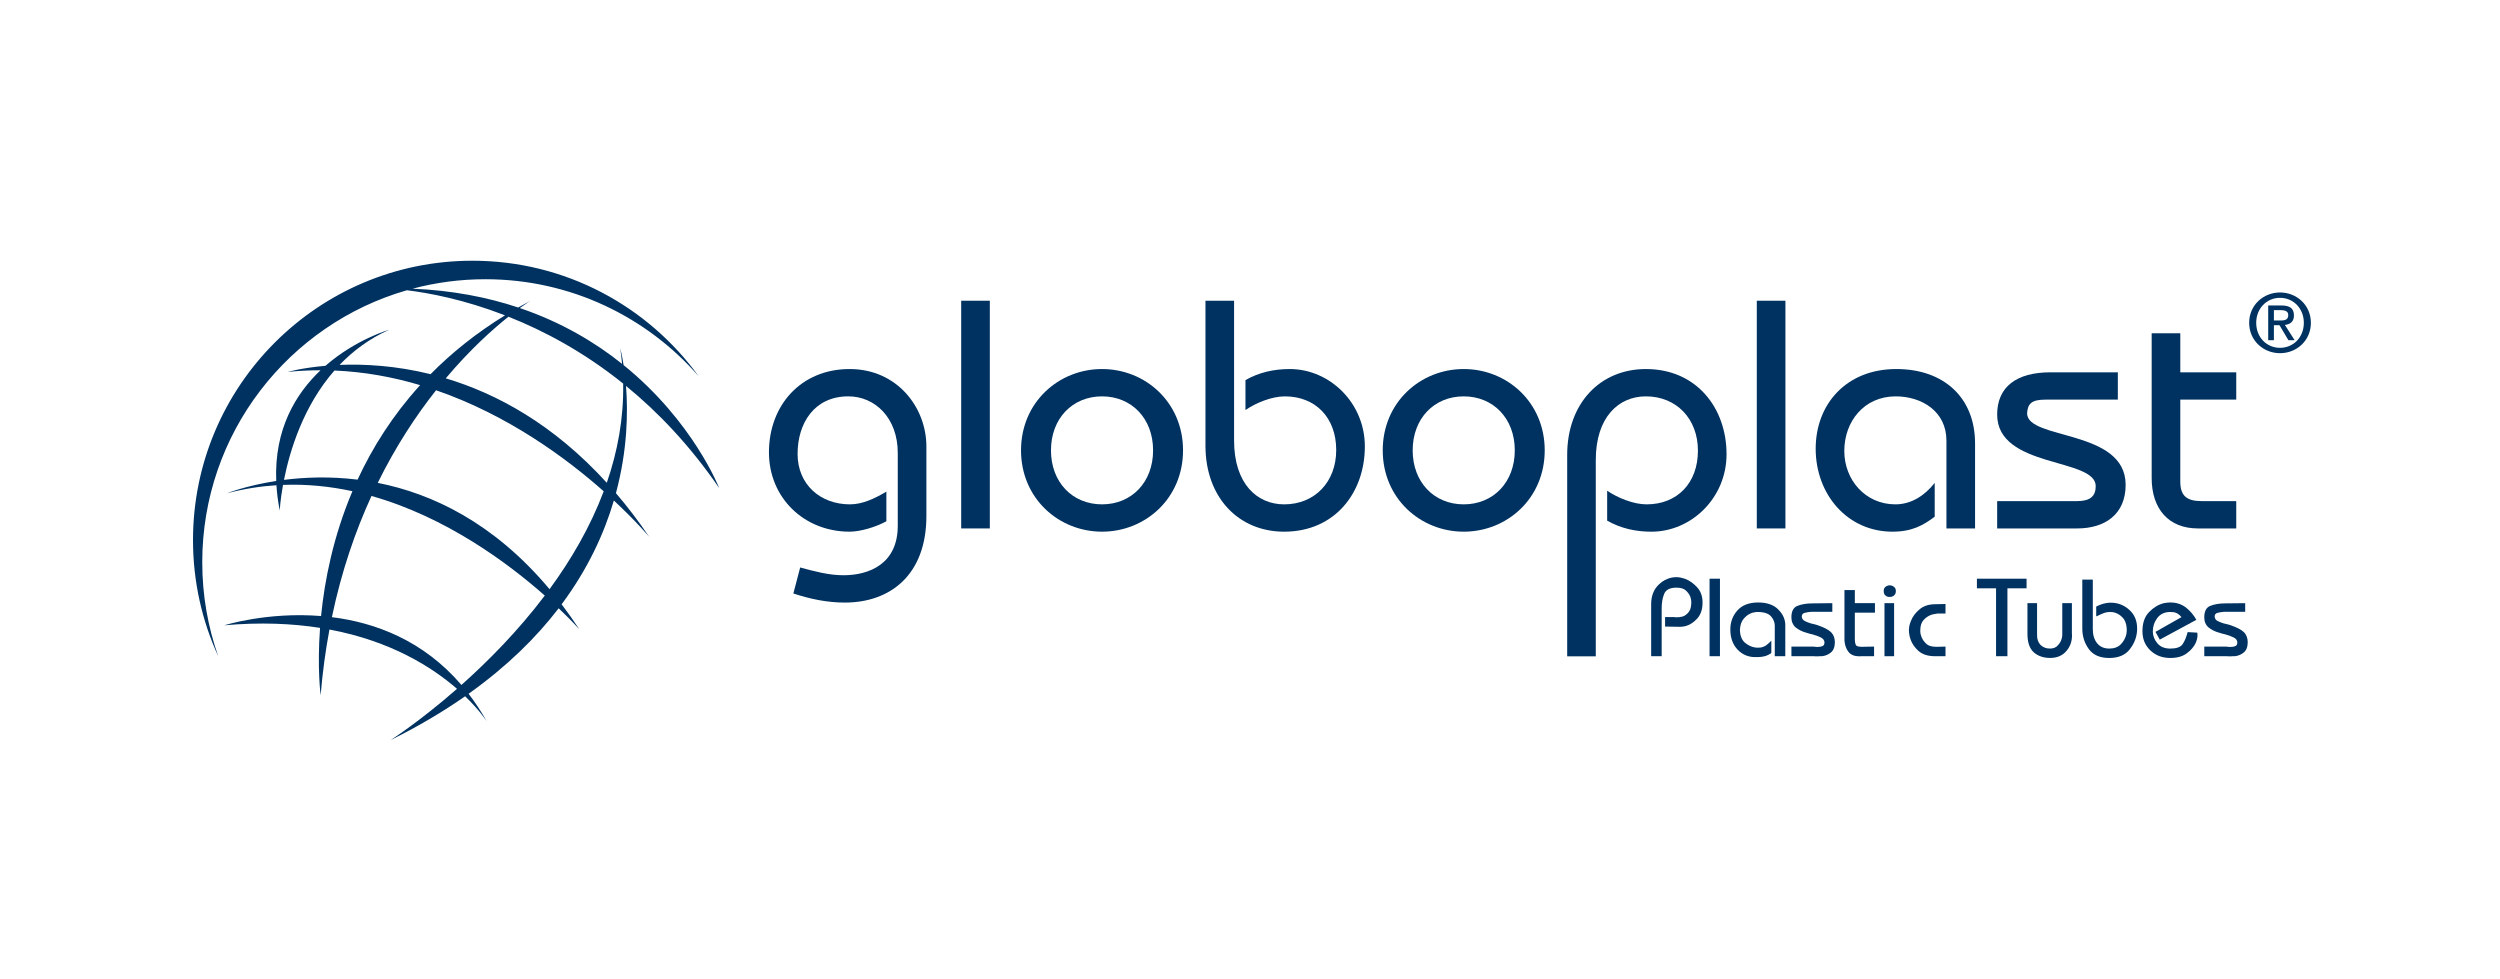 <?xml version="1.0" encoding="utf-8"?>
<!-- Generator: Adobe Illustrator 14.0.0, SVG Export Plug-In . SVG Version: 6.00 Build 43363)  -->
<!DOCTYPE svg PUBLIC "-//W3C//DTD SVG 1.1//EN" "http://www.w3.org/Graphics/SVG/1.1/DTD/svg11.dtd">
<svg version="1.1" id="logos_8_" xmlns="http://www.w3.org/2000/svg" xmlns:xlink="http://www.w3.org/1999/xlink" x="0px" y="0px"
	 width="370.451px" height="145px" viewBox="0 0 370.451 145" enable-background="new 0 0 370.451 145" xml:space="preserve">
<g>
	<path fill="#003261" d="M125.898,54.684c-7.233,0-11.955,5.399-11.955,12.339c0,6.748,5.206,11.761,11.955,11.761
		c1.589,0,3.857-0.674,5.445-1.541v-4.391c-1.641,0.964-3.472,1.883-5.397,1.883c-4.386,0-7.759-2.938-7.759-7.472
		c0-4.53,2.456-8.53,7.519-8.53c3.95,0,7.325,3.182,7.325,8.385v10.8c0,5.637-4.241,7.323-8.048,7.323
		c-2.172,0-4.29-0.577-6.411-1.153l-1.012,3.854c2.459,0.816,5.013,1.35,7.612,1.35c6.798,0,12.101-4.147,12.101-12.82V66.154
		C137.273,60.372,132.935,54.684,125.898,54.684z"/>
	<rect x="142.429" y="44.561" fill="#003261" width="4.243" height="33.743"/>
	<path fill="#003261" d="M163.298,54.684c-6.408,0-12.002,4.916-12.002,12.049s5.594,12.051,12.002,12.051
		c6.41,0,12.005-4.917,12.005-12.051S169.708,54.684,163.298,54.684z M163.298,74.735c-4.384,0-7.565-3.277-7.565-8.002
		c0-4.72,3.182-8,7.565-8c4.386,0,7.567,3.28,7.567,8C170.866,71.458,167.684,74.735,163.298,74.735z"/>
	<path fill="#003261" d="M191.11,54.684c-2.313,0-4.53,0.484-6.556,1.639v4.435c1.543-1.061,3.901-2.024,5.832-2.024
		c4.576,0,7.615,3.182,7.615,7.953c0,4.726-3.183,8.049-7.712,8.049c-4.048,0-7.422-3.086-7.422-9.449V44.561h-4.24v21.498
		c0,7.615,4.867,12.726,11.662,12.726c7.519,0,11.955-5.786,11.955-12.63C202.245,59.697,197.039,54.684,191.11,54.684z"/>
	<path fill="#003261" d="M216.894,54.684c-6.408,0-12,4.916-12,12.049s5.592,12.051,12,12.051c6.414,0,12.003-4.917,12.003-12.051
		S223.308,54.684,216.894,54.684z M216.894,74.735c-4.386,0-7.563-3.277-7.563-8.002c0-4.72,3.178-8,7.563-8
		c4.387,0,7.568,3.28,7.568,8C224.462,71.458,221.281,74.735,216.894,74.735z"/>
	<path fill="#003261" d="M243.885,54.684c-6.793,0-11.659,5.11-11.659,12.724v29.844h4.237V68.181c0-6.363,3.374-9.447,7.422-9.447
		c4.535,0,7.715,3.326,7.715,8.048c0,4.774-3.039,7.954-7.615,7.954c-1.926,0-4.291-0.964-5.835-2.022v4.433
		c2.024,1.158,4.246,1.639,6.556,1.639c5.932,0,11.135-5.013,11.135-11.475C255.84,60.468,251.404,54.684,243.885,54.684z"/>
	<rect x="260.322" y="44.561" fill="#003261" width="4.243" height="33.743"/>
	<path fill="#003261" d="M281,54.684c-7.423,0-11.951,5.207-11.951,11.807c0,6.799,4.723,12.293,11.375,12.293
		c2.937,0,4.575-0.963,6.262-2.216v-5.013c-1.446,1.832-3.419,3.18-5.831,3.18c-4.434,0-7.566-3.613-7.566-7.907
		c0-4.386,2.942-8.095,7.614-8.095c3.859,0,7.52,2.216,7.52,6.553v13.018h4.242V65.678C292.664,59.022,288.133,54.684,281,54.684z"
		/>
	<path fill="#003261" d="M314.979,71.843c0-8.288-14.604-6.603-14.604-10.603c0.095-1.446,0.675-2.023,2.748-2.023h10.699v-4.049
		h-9.975c-5.064,0-7.907,2.167-7.907,6.265c0,8,14.604,6.36,14.604,10.605c0,1.443-0.77,2.217-2.747,2.217H295.94v4.049h11.857
		C311.894,78.304,314.979,76.23,314.979,71.843z"/>
	<path fill="#003261" d="M331.368,74.255h-5.112c-2.169,0-3.179-0.729-3.179-2.892V59.217h8.291v-4.049h-8.291v-5.786h-4.242v21.445
		c0,4.583,2.509,7.477,6.845,7.477h5.688V74.255z"/>
	<path fill="#003261" d="M337.855,43.338c-2.447,0-4.573,1.852-4.573,4.498c0,2.648,2.126,4.5,4.573,4.5
		c2.448,0,4.574-1.852,4.574-4.5C342.429,45.189,340.303,43.338,337.855,43.338z M337.855,51.54c-2,0-3.529-1.578-3.529-3.704
		c0-2.112,1.529-3.703,3.529-3.703s3.529,1.59,3.529,3.703C341.384,49.961,339.855,51.54,337.855,51.54z"/>
	<path fill="#003261" d="M339.918,46.743c0-1.056-0.621-1.479-1.865-1.479h-1.949v5.145h0.844v-2.225h0.821l1.328,2.225h0.921
		l-1.442-2.263C339.359,48.06,339.918,47.675,339.918,46.743z M336.948,47.488v-1.529h1.02c0.733,0,1.105,0.224,1.105,0.721
		c0,0.584-0.322,0.808-1.056,0.808H336.948z"/>
	<path fill="#003261" d="M92.405,54.101c-0.25-1.604-0.503-2.507-0.503-2.507c0.12,0.78,0.207,1.554,0.279,2.325
		c-4.03-3.219-9.03-6.196-15.155-8.271c1.006-0.73,1.592-1.086,1.592-1.086c-0.623,0.329-1.231,0.664-1.829,1.004
		c-4.573-1.525-9.773-2.542-15.654-2.789c3.44-0.913,7.055-1.402,10.783-1.402c12.611,0,23.919,5.565,31.609,14.373
		c-7.524-10.369-19.738-17.115-33.529-17.115c-22.862,0-41.398,18.535-41.398,41.4c0,6.144,1.341,11.976,3.743,17.219
		c-1.534-4.358-2.372-9.046-2.372-13.93c0-19.132,12.809-35.271,30.317-40.313c3.256,0.396,8.459,1.361,14.544,3.717
		c-4.308,2.651-7.951,5.599-11.031,8.718c-5.194-1.285-9.856-1.521-13.478-1.375c1.981-2.068,4.4-3.887,7.357-5.214
		c0,0-4.935,1.406-9.452,5.348c-3.503,0.306-5.605,0.909-5.605,0.909c1.649-0.169,3.274-0.246,4.875-0.247
		c-3.678,3.484-6.871,8.741-6.566,16.404c-4.501,0.691-7.303,1.831-7.303,1.831c2.479-0.662,4.927-1.043,7.333-1.198
		c0.076,1.19,0.235,2.437,0.489,3.743c0,0,0.073-1.49,0.488-3.792c3.542-0.137,6.986,0.221,10.285,0.934
		c-2.855,6.734-4.127,13.249-4.65,18.497c-7.973-0.646-14.337,1.373-14.337,1.373c5.35-0.475,10.06-0.267,14.187,0.382
		c-0.44,6.02,0.09,9.981,0.09,9.981c0.281-3.411,0.727-6.653,1.305-9.738c9.138,1.713,15.238,5.601,18.901,8.79
		c-5.552,4.862-9.843,7.599-9.843,7.599c4.142-2.054,7.806-4.234,11.045-6.497c2.227,2.147,3.231,3.761,3.231,3.761
		c-0.849-1.514-1.76-2.884-2.716-4.132c5.679-4.041,10.031-8.34,13.346-12.666c1.972,1.873,3.057,3.107,3.057,3.107
		c-0.857-1.306-1.732-2.532-2.619-3.697c3.903-5.246,6.308-10.511,7.742-15.382c3.377,3.142,5.243,5.392,5.243,5.392
		c-1.607-2.37-3.258-4.52-4.936-6.48c1.714-6.379,1.8-11.999,1.493-15.891c4.772,3.9,9.5,8.847,13.807,15.135
		C106.57,72.321,102.723,62.445,92.405,54.101z M42.081,71.107c0.858-4.322,2.861-10.931,7.476-16.202
		c4.459,0.186,8.705,0.976,12.697,2.164c-4.087,4.49-7.078,9.278-9.267,14.003C48.881,70.566,45.149,70.717,42.081,71.107z
		 M68.376,101.495c-5.688-6.638-12.833-9.247-19.195-10.044c1.416-6.784,3.478-12.757,5.867-17.958
		c11.104,3.134,20.306,10.009,25.678,14.762C76.728,93.539,72.28,98.021,68.376,101.495z M81.432,87.304
		c-8.258-9.853-17.397-14.158-25.458-15.753c2.683-5.452,5.701-10.006,8.641-13.723c10.673,3.682,19.314,10.071,24.843,14.973
		C87.468,78.084,84.62,82.953,81.432,87.304z M89.915,71.538C82.011,62.853,73.58,58.315,66.055,56.06
		c3.591-4.264,6.95-7.267,9.29-9.131c5.267,2.09,11.158,5.219,16.996,9.911C92.433,61.995,91.513,66.917,89.915,71.538z"/>
	<path fill="#003261" d="M251.47,87.014c-0.272-0.295-0.556-0.546-0.852-0.754c-0.294-0.208-0.605-0.371-0.933-0.492
		c-0.11-0.031-0.22-0.065-0.328-0.098c-0.109-0.032-0.22-0.06-0.329-0.081c-0.108-0.022-0.213-0.039-0.311-0.05
		c-0.099-0.011-0.197-0.016-0.295-0.016c-0.48,0-0.939,0.089-1.376,0.271c-0.438,0.18-0.847,0.449-1.229,0.811
		c-0.384,0.359-0.67,0.783-0.86,1.271c-0.192,0.484-0.287,1.028-0.287,1.63v7.732h1.557v-7.062c0-0.414,0.029-0.806,0.09-1.172
		s0.155-0.702,0.286-1.009c0.121-0.304,0.334-0.534,0.639-0.687c0.307-0.154,0.7-0.229,1.181-0.229c0.317,0,0.59,0.036,0.82,0.106
		c0.229,0.07,0.419,0.178,0.573,0.319c0.151,0.142,0.282,0.289,0.392,0.443c0.11,0.152,0.197,0.31,0.263,0.475
		c0.022,0.076,0.044,0.152,0.065,0.229c0.022,0.078,0.039,0.153,0.049,0.229c0.012,0.077,0.02,0.147,0.024,0.214
		c0.007,0.065,0.009,0.125,0.009,0.181c0,0.065-0.002,0.133-0.009,0.204c-0.005,0.07-0.013,0.149-0.024,0.237
		c-0.01,0.088-0.023,0.177-0.041,0.271c-0.016,0.094-0.04,0.184-0.073,0.271c-0.055,0.153-0.137,0.301-0.245,0.441
		c-0.109,0.143-0.241,0.273-0.394,0.394c-0.152,0.131-0.351,0.228-0.589,0.287c-0.241,0.06-0.525,0.091-0.854,0.091
		c-0.012,0-0.027,0-0.049,0c-0.011,0-0.022,0-0.032,0c-0.012,0-0.022,0-0.033,0s-0.028,0-0.05,0c-0.011,0-0.021-0.003-0.032-0.008
		c-0.012-0.007-0.021-0.015-0.033-0.025h-1.426v1.408l2.195,0.034c0.077,0,0.154-0.003,0.23-0.008
		c0.076-0.007,0.153-0.015,0.229-0.026c0.076-0.01,0.156-0.023,0.238-0.04c0.082-0.016,0.16-0.035,0.237-0.058
		c0.295-0.087,0.581-0.227,0.859-0.417c0.279-0.191,0.543-0.423,0.795-0.696c0.251-0.285,0.442-0.623,0.573-1.018
		c0.131-0.393,0.196-0.84,0.196-1.342c0-0.46-0.067-0.879-0.204-1.254C251.949,87.645,251.744,87.309,251.47,87.014z"/>
	<rect x="253.323" y="85.752" fill="#003261" width="1.54" height="11.485"/>
	<path fill="#003261" d="M263.513,90.323c-0.339-0.35-0.758-0.611-1.261-0.787c-0.502-0.174-1.076-0.261-1.721-0.261
		c-0.677,0-1.272,0.099-1.785,0.295c-0.515,0.196-0.944,0.49-1.295,0.884c-0.35,0.394-0.613,0.825-0.786,1.294
		c-0.175,0.47-0.264,0.979-0.264,1.525c0,0.622,0.091,1.183,0.271,1.679c0.18,0.497,0.45,0.937,0.811,1.318
		c0.36,0.371,0.757,0.648,1.188,0.828c0.431,0.18,0.898,0.271,1.4,0.271c0.01,0,0.02,0,0.024,0c0.006,0,0.014,0,0.025,0
		c0.01,0,0.021,0,0.032,0s0.021,0,0.033,0c0.021,0,0.038,0,0.049,0c0.01,0,0.019,0,0.024,0s0.014,0,0.025,0
		c0.283,0,0.534-0.014,0.754-0.041c0.217-0.028,0.403-0.063,0.556-0.107c0.154-0.053,0.301-0.117,0.443-0.188
		c0.142-0.071,0.278-0.15,0.409-0.237V96.78c0.01-0.013,0.021-0.028,0.033-0.05v-1.786c-0.056,0.054-0.11,0.106-0.164,0.155
		c-0.056,0.049-0.109,0.101-0.164,0.155c-0.056,0.044-0.106,0.091-0.155,0.139c-0.05,0.05-0.102,0.091-0.157,0.124
		c-0.043,0.044-0.091,0.081-0.146,0.115c-0.055,0.031-0.104,0.065-0.146,0.097c-0.056,0.022-0.106,0.044-0.156,0.065
		c-0.049,0.022-0.101,0.044-0.156,0.065c-0.109,0.045-0.221,0.074-0.336,0.09c-0.114,0.018-0.237,0.026-0.368,0.026
		c-0.012,0-0.023,0-0.041,0c-0.016,0-0.03,0-0.04,0c-0.023,0-0.04,0-0.05,0c-0.012,0-0.027,0-0.049,0c-0.012,0-0.025,0-0.041,0
		c-0.017,0-0.036-0.006-0.058-0.017c-0.011,0-0.024,0-0.041,0s-0.031,0-0.041,0c-0.295-0.033-0.576-0.112-0.844-0.238
		c-0.268-0.125-0.527-0.292-0.777-0.5c-0.241-0.218-0.422-0.488-0.543-0.812c-0.118-0.32-0.18-0.7-0.18-1.137
		c0.022-0.328,0.077-0.621,0.164-0.877c0.088-0.257,0.202-0.473,0.345-0.648c0.152-0.185,0.312-0.346,0.475-0.482
		c0.164-0.138,0.332-0.244,0.508-0.319c0.099-0.055,0.196-0.099,0.295-0.132c0.099-0.032,0.196-0.054,0.295-0.066
		c0.099-0.021,0.188-0.037,0.271-0.049c0.081-0.01,0.16-0.017,0.237-0.017c0.479,0,0.89,0.057,1.229,0.165
		c0.338,0.109,0.601,0.272,0.787,0.491c0.186,0.207,0.324,0.43,0.417,0.664c0.093,0.235,0.139,0.473,0.139,0.712v4.522h1.558v-4.604
		c0-0.415-0.086-0.815-0.254-1.203C264.123,91.041,263.863,90.674,263.513,90.323z"/>
	<path fill="#003261" d="M271.331,93.683c-0.187-0.186-0.449-0.366-0.788-0.54c-0.338-0.176-0.748-0.345-1.229-0.51
		c-0.011,0-0.024-0.002-0.041-0.008s-0.03-0.014-0.041-0.024c-0.022,0-0.038-0.002-0.05-0.009c-0.01-0.005-0.026-0.008-0.048-0.008
		c-0.033-0.011-0.066-0.021-0.099-0.033c-0.033-0.01-0.065-0.021-0.099-0.032c-0.021,0-0.043-0.003-0.065-0.008
		c-0.021-0.005-0.043-0.014-0.065-0.025c-0.033,0-0.06-0.001-0.083-0.008c-0.021-0.006-0.043-0.014-0.065-0.024
		c-0.044-0.011-0.089-0.021-0.139-0.033c-0.049-0.01-0.101-0.021-0.155-0.033c-0.175-0.054-0.342-0.111-0.499-0.172
		c-0.16-0.06-0.31-0.128-0.451-0.204c-0.143-0.077-0.249-0.172-0.32-0.286c-0.07-0.115-0.106-0.244-0.106-0.386
		c0-0.131,0.033-0.24,0.099-0.327c0.065-0.089,0.17-0.154,0.311-0.197c0.143-0.044,0.298-0.075,0.469-0.098
		c0.168-0.021,0.352-0.043,0.548-0.066h3.098v-1.276l-2.967,0.031c-0.426,0-0.818,0.03-1.18,0.091
		c-0.359,0.06-0.693,0.149-0.999,0.271c-0.306,0.11-0.535,0.308-0.688,0.599c-0.154,0.288-0.23,0.656-0.23,1.105
		c0,0.316,0.052,0.598,0.156,0.843c0.104,0.245,0.26,0.463,0.468,0.647c0.217,0.175,0.467,0.334,0.745,0.476
		c0.277,0.142,0.592,0.256,0.942,0.343c0.065,0.021,0.132,0.045,0.204,0.066c0.07,0.021,0.146,0.044,0.221,0.065
		c0.033,0.013,0.065,0.021,0.099,0.024c0.032,0.006,0.071,0.014,0.114,0.025c0.032,0.011,0.065,0.019,0.098,0.023
		c0.033,0.007,0.066,0.015,0.099,0.024c0.252,0.077,0.484,0.154,0.697,0.229c0.214,0.077,0.401,0.16,0.565,0.246
		c0.164,0.089,0.287,0.191,0.368,0.312c0.082,0.121,0.124,0.257,0.124,0.409c0,0.144-0.028,0.26-0.083,0.354
		c-0.054,0.093-0.136,0.155-0.245,0.187c-0.109,0.046-0.222,0.075-0.336,0.092c-0.114,0.016-0.237,0.023-0.369,0.023
		c-0.021,0-0.043,0-0.066,0c-0.021,0-0.043,0-0.065,0c-0.021,0-0.043,0-0.065,0c-0.021,0-0.043-0.004-0.065-0.016
		c-0.021,0-0.043,0-0.065,0c-0.021,0-0.043,0-0.065,0c-0.021,0-0.043,0-0.065,0c-0.021,0-0.043-0.011-0.065-0.033h-3.343v1.426
		h3.211c0.022,0,0.044,0,0.065,0c0.023,0,0.045,0,0.066,0c0.022,0,0.047,0,0.073,0c0.028,0,0.058,0.005,0.09,0.018
		c0.023,0,0.048,0,0.074,0c0.028,0,0.058,0,0.09,0c0.022,0,0.048,0,0.073,0c0.028,0,0.058,0,0.091,0s0.063,0,0.091,0
		c0.026,0,0.058,0,0.09,0c0.033-0.013,0.065-0.018,0.099-0.018s0.065,0,0.099,0c0.065,0,0.133,0,0.204,0
		c0.07,0,0.145-0.004,0.222-0.017c0.217-0.031,0.429-0.093,0.63-0.18c0.203-0.087,0.391-0.202,0.566-0.344
		c0.186-0.143,0.33-0.337,0.434-0.582c0.104-0.246,0.161-0.548,0.172-0.91c0-0.316-0.046-0.603-0.139-0.86
		C271.655,94.09,271.514,93.867,271.331,93.683z"/>
	<path fill="#003261" d="M274.852,87.439h-1.54v7.227v0.033c0,0.032,0,0.062,0,0.089s0,0.051,0,0.073c0,0.034,0,0.063,0,0.091
		c0,0.025,0.004,0.052,0.017,0.074c0.021,0.283,0.078,0.557,0.172,0.818c0.093,0.263,0.225,0.508,0.401,0.738
		c0.174,0.229,0.399,0.398,0.672,0.508c0.271,0.108,0.596,0.164,0.966,0.164c0.012,0,0.02,0,0.025,0c0.004,0,0.014,0,0.023,0
		c0.012,0,0.022,0,0.033,0s0.022,0,0.032,0c0.012-0.013,0.021-0.018,0.025-0.018s0.013,0,0.024,0s0.021,0,0.033,0
		c0.011,0,0.021,0,0.032,0h1.934v-1.426l-1.819,0.033c-0.262,0-0.467-0.024-0.613-0.073c-0.147-0.05-0.244-0.129-0.286-0.238
		c-0.044-0.108-0.077-0.224-0.099-0.344c-0.023-0.12-0.033-0.257-0.033-0.409v-3.998h2.981v-1.408h-2.981V87.439z"/>
	<rect x="279.243" y="89.374" fill="#003261" width="1.426" height="7.863"/>
	<path fill="#003261" d="M280.635,86.947c-0.098-0.075-0.196-0.131-0.295-0.163c-0.099-0.033-0.207-0.049-0.327-0.049
		c-0.109,0-0.215,0.018-0.319,0.057c-0.104,0.039-0.2,0.09-0.287,0.155c-0.099,0.076-0.168,0.168-0.213,0.271
		c-0.045,0.104-0.065,0.216-0.065,0.337v0.031c0,0.143,0.021,0.271,0.065,0.386s0.114,0.21,0.213,0.286
		c0.099,0.078,0.201,0.131,0.311,0.165c0.11,0.031,0.22,0.044,0.328,0.031c0.109,0,0.214-0.016,0.313-0.048
		c0.098-0.033,0.196-0.087,0.295-0.164c0.087-0.076,0.154-0.169,0.204-0.278c0.049-0.109,0.073-0.235,0.073-0.378
		c0-0.141-0.024-0.264-0.073-0.368C280.807,87.115,280.734,87.023,280.635,86.947z"/>
	<path fill="#003261" d="M285.444,89.733c-0.388,0.131-0.729,0.321-1.023,0.574c-0.294,0.251-0.546,0.515-0.754,0.794
		c-0.207,0.278-0.371,0.571-0.491,0.876c-0.055,0.132-0.104,0.261-0.147,0.385c-0.045,0.127-0.077,0.249-0.099,0.369
		s-0.037,0.235-0.049,0.346c-0.013,0.108-0.017,0.206-0.017,0.293v0.034c0,0.108,0.004,0.219,0.017,0.327
		c0.012,0.109,0.027,0.224,0.049,0.344s0.05,0.244,0.082,0.368c0.033,0.125,0.07,0.249,0.114,0.369
		c0.11,0.296,0.261,0.579,0.45,0.852c0.191,0.273,0.424,0.536,0.697,0.787c0.284,0.251,0.619,0.442,1.008,0.574
		c0.388,0.131,0.833,0.201,1.336,0.212h1.67v-1.426l-1.164,0.033c-0.021,0-0.042,0-0.064,0s-0.044,0-0.065,0
		c-0.01,0-0.024,0-0.042,0c-0.016,0-0.035,0-0.057,0c-0.339,0-0.634-0.042-0.884-0.123c-0.252-0.081-0.466-0.21-0.64-0.386
		c-0.174-0.174-0.323-0.358-0.443-0.548c-0.119-0.191-0.206-0.39-0.262-0.599c-0.011-0.032-0.021-0.066-0.033-0.098
		c-0.01-0.033-0.021-0.071-0.031-0.115c0-0.032-0.006-0.065-0.018-0.098c-0.011-0.033-0.016-0.065-0.016-0.1
		c0-0.031-0.003-0.065-0.009-0.097c-0.005-0.034-0.008-0.065-0.008-0.1c0-0.021,0-0.048,0-0.081c0-0.032,0-0.065,0-0.098
		c0-0.327,0.041-0.62,0.123-0.878c0.081-0.256,0.205-0.472,0.368-0.646c0.164-0.186,0.336-0.338,0.516-0.459
		c0.181-0.12,0.37-0.22,0.566-0.294c0.087-0.034,0.174-0.061,0.263-0.083c0.086-0.022,0.174-0.038,0.261-0.048
		c0.087-0.023,0.17-0.037,0.246-0.042c0.076-0.006,0.154-0.019,0.229-0.041h1.164v-1.408l-1.54,0.031
		C286.266,89.536,285.832,89.602,285.444,89.733z"/>
	<polygon fill="#003261" points="292.94,87.177 295.775,87.177 295.775,97.237 297.462,97.237 297.462,87.177 300.296,87.177 
		300.296,85.752 292.94,85.752 	"/>
	<path fill="#003261" d="M307.014,93.977c0-0.011,0-0.023,0-0.041c0-0.017,0-0.035,0-0.057v-4.505h-1.426v4.668
		c0,0.022,0,0.044,0,0.065c0,0.022,0,0.044,0,0.065c-0.01,0.022-0.016,0.044-0.016,0.065c0,0.023,0,0.045,0,0.066
		c-0.01,0.044-0.019,0.086-0.024,0.123c-0.006,0.038-0.014,0.08-0.025,0.123c-0.043,0.196-0.114,0.386-0.212,0.565
		c-0.099,0.181-0.224,0.352-0.378,0.517c-0.142,0.162-0.311,0.283-0.506,0.359c-0.197,0.076-0.411,0.115-0.641,0.115
		c-0.295,0-0.557-0.043-0.786-0.131c-0.229-0.088-0.437-0.219-0.622-0.394c-0.175-0.186-0.307-0.396-0.395-0.631
		c-0.087-0.235-0.131-0.506-0.131-0.812v-4.767h-1.425v4.537c0,0.646,0.078,1.197,0.237,1.656c0.157,0.457,0.396,0.829,0.713,1.113
		c0.317,0.273,0.678,0.478,1.081,0.614c0.405,0.136,0.847,0.205,1.327,0.205c0.492,0,0.934-0.079,1.327-0.237
		c0.394-0.159,0.737-0.401,1.033-0.729c0.295-0.329,0.516-0.688,0.663-1.082c0.147-0.393,0.221-0.819,0.221-1.278
		c0-0.01,0-0.021,0-0.032s0-0.021,0-0.033c0-0.01,0-0.021,0-0.032s0-0.021,0-0.033c-0.011-0.01-0.017-0.021-0.017-0.033
		C307.014,93.999,307.014,93.989,307.014,93.977z"/>
	<path fill="#003261" d="M315.487,90.339c-0.394-0.35-0.814-0.608-1.263-0.777c-0.448-0.17-0.929-0.254-1.442-0.254
		c-0.033,0-0.065,0-0.098,0s-0.06,0-0.082,0c-0.033,0.01-0.063,0.017-0.091,0.017c-0.027,0-0.057,0-0.089,0
		c-0.066,0.011-0.129,0.019-0.189,0.024c-0.06,0.006-0.117,0.014-0.172,0.025c-0.131,0.021-0.256,0.048-0.376,0.081
		c-0.121,0.032-0.241,0.071-0.36,0.115c-0.121,0.043-0.239,0.092-0.353,0.146c-0.116,0.055-0.233,0.11-0.354,0.163v1.459
		c0.045-0.022,0.085-0.04,0.124-0.058c0.038-0.016,0.079-0.03,0.123-0.04c0.022-0.012,0.04-0.022,0.057-0.033
		c0.017-0.01,0.036-0.022,0.058-0.032c0.011,0,0.026-0.006,0.05-0.018c0.021-0.01,0.043-0.021,0.064-0.031h0.017l0.016-0.018
		c0.121-0.055,0.238-0.105,0.354-0.155c0.114-0.049,0.231-0.097,0.352-0.14c0.12-0.044,0.251-0.075,0.394-0.098
		c0.143-0.021,0.295-0.034,0.459-0.034c0.011,0,0.021,0,0.032,0s0.027,0,0.049,0c0.012,0.013,0.025,0.017,0.041,0.017
		c0.018,0,0.032,0,0.041,0c0.023,0,0.047,0,0.073,0c0.028,0,0.058,0,0.091,0c0.263,0.033,0.518,0.113,0.763,0.239
		c0.245,0.124,0.479,0.297,0.696,0.516c0.218,0.207,0.385,0.476,0.498,0.802c0.116,0.328,0.174,0.711,0.174,1.148
		c0,0.054-0.003,0.111-0.008,0.171c-0.006,0.061-0.016,0.123-0.025,0.188s-0.02,0.129-0.024,0.189
		c-0.006,0.06-0.019,0.117-0.041,0.17c-0.065,0.241-0.164,0.477-0.295,0.707c-0.132,0.229-0.295,0.446-0.492,0.654
		c-0.208,0.208-0.453,0.363-0.736,0.466c-0.285,0.106-0.607,0.157-0.967,0.157c-0.382,0-0.725-0.065-1.023-0.197
		c-0.302-0.131-0.561-0.327-0.779-0.59c-0.208-0.262-0.365-0.565-0.476-0.91c-0.109-0.343-0.163-0.733-0.163-1.171v-7.356h-1.557
		v7.26c0,0.577,0.082,1.121,0.246,1.63c0.163,0.508,0.409,0.985,0.737,1.432c0.327,0.438,0.742,0.764,1.244,0.976
		c0.503,0.214,1.092,0.32,1.771,0.32c0.677,0,1.275-0.111,1.794-0.328c0.519-0.218,0.947-0.557,1.286-1.016
		c0.35-0.458,0.611-0.939,0.786-1.441c0.175-0.503,0.262-1.026,0.262-1.572c0-0.592-0.101-1.12-0.303-1.591
		C316.177,91.083,315.878,90.678,315.487,90.339z"/>
	<path fill="#003261" d="M325.611,93.944c0-0.021,0-0.038,0-0.049c0-0.012,0-0.028,0-0.05c-0.01-0.011-0.016-0.024-0.016-0.041
		s0-0.035,0-0.057l-1.425-0.082v0.017l-0.018,0.016v0.016c-0.098,0.372-0.21,0.704-0.335,1.001c-0.126,0.295-0.265,0.552-0.418,0.77
		c-0.153,0.208-0.381,0.363-0.679,0.466c-0.302,0.106-0.675,0.157-1.124,0.157c-0.415,0-0.784-0.065-1.106-0.197
		c-0.321-0.131-0.593-0.327-0.811-0.59c-0.218-0.262-0.385-0.539-0.5-0.827c-0.114-0.289-0.172-0.593-0.172-0.91v-0.016
		c0-0.011,0-0.021,0-0.032c0-0.35,0.055-0.689,0.164-1.017c0.108-0.328,0.273-0.639,0.492-0.934
		c0.217-0.296,0.488-0.519,0.811-0.672c0.322-0.152,0.696-0.23,1.122-0.23c0.186,0,0.352,0.013,0.5,0.034
		c0.146,0.022,0.275,0.06,0.385,0.114c0.055,0.023,0.104,0.047,0.148,0.074c0.043,0.027,0.086,0.052,0.131,0.073
		c0.033,0.033,0.067,0.063,0.106,0.091c0.037,0.027,0.073,0.051,0.106,0.073c0.033,0.033,0.063,0.065,0.091,0.099
		c0.026,0.032,0.052,0.06,0.073,0.082c0.021,0.032,0.044,0.057,0.065,0.073s0.043,0.03,0.065,0.041l-3.867,2.195l0.639,1.147
		l5.424-2.934c-0.196-0.35-0.423-0.677-0.68-0.983c-0.258-0.305-0.543-0.584-0.861-0.835c-0.327-0.251-0.685-0.44-1.072-0.565
		c-0.388-0.126-0.805-0.188-1.254-0.188c-0.077,0-0.156,0.002-0.237,0.008c-0.082,0.006-0.166,0.014-0.254,0.024
		c-0.043,0.01-0.085,0.019-0.122,0.024c-0.04,0.005-0.081,0.009-0.124,0.009c-0.044,0.01-0.084,0.018-0.123,0.024
		c-0.038,0.005-0.079,0.013-0.123,0.024c-0.394,0.098-0.77,0.256-1.13,0.475c-0.359,0.218-0.705,0.497-1.032,0.835
		c-0.328,0.34-0.573,0.743-0.737,1.213c-0.164,0.471-0.245,1.011-0.245,1.623c0,0.579,0.099,1.106,0.294,1.581
		c0.196,0.475,0.497,0.904,0.9,1.286c0.395,0.371,0.837,0.647,1.328,0.827s1.025,0.271,1.605,0.271c0.503,0,0.959-0.058,1.369-0.172
		c0.409-0.115,0.768-0.287,1.071-0.517c0.317-0.229,0.585-0.476,0.804-0.738c0.219-0.262,0.394-0.527,0.524-0.803
		c0.021-0.054,0.041-0.104,0.058-0.154s0.035-0.102,0.057-0.155c0.012-0.044,0.025-0.094,0.042-0.148
		c0.016-0.055,0.029-0.104,0.041-0.146c0.021-0.1,0.038-0.194,0.048-0.288c0.012-0.092,0.018-0.183,0.018-0.271
		c0-0.01,0-0.021,0-0.032s0-0.026,0-0.049c-0.012-0.012-0.018-0.025-0.018-0.042C325.611,93.969,325.611,93.955,325.611,93.944z"/>
	<path fill="#003261" d="M332.51,93.683c-0.186-0.186-0.449-0.366-0.787-0.54c-0.338-0.176-0.748-0.345-1.229-0.51
		c-0.012,0-0.024-0.002-0.041-0.008s-0.03-0.014-0.04-0.024c-0.023,0-0.04-0.002-0.05-0.009c-0.012-0.005-0.028-0.008-0.049-0.008
		c-0.033-0.011-0.065-0.021-0.099-0.033c-0.032-0.01-0.065-0.021-0.098-0.032c-0.023,0-0.045-0.003-0.066-0.008
		c-0.022-0.005-0.044-0.014-0.065-0.025c-0.032,0-0.061-0.001-0.082-0.008c-0.022-0.006-0.043-0.014-0.065-0.024
		c-0.043-0.011-0.091-0.021-0.14-0.033c-0.05-0.01-0.101-0.021-0.155-0.033c-0.175-0.054-0.342-0.111-0.5-0.172
		c-0.159-0.06-0.309-0.128-0.45-0.204c-0.144-0.077-0.25-0.172-0.319-0.286c-0.071-0.115-0.106-0.244-0.106-0.386
		c0-0.131,0.032-0.24,0.099-0.327c0.065-0.089,0.168-0.154,0.311-0.197c0.143-0.044,0.297-0.075,0.467-0.098
		c0.17-0.021,0.352-0.043,0.548-0.066h3.098v-1.276l-2.966,0.031c-0.427,0-0.818,0.03-1.18,0.091c-0.359,0.06-0.693,0.149-1,0.271
		c-0.306,0.11-0.535,0.308-0.688,0.599c-0.152,0.288-0.229,0.656-0.229,1.105c0,0.316,0.052,0.598,0.156,0.843
		c0.103,0.245,0.259,0.463,0.467,0.647c0.218,0.175,0.467,0.334,0.745,0.476c0.279,0.142,0.593,0.256,0.942,0.343
		c0.065,0.021,0.134,0.045,0.205,0.066s0.146,0.044,0.22,0.065c0.033,0.013,0.065,0.021,0.099,0.024
		c0.033,0.006,0.072,0.014,0.115,0.025c0.033,0.011,0.065,0.019,0.099,0.023c0.032,0.007,0.065,0.015,0.098,0.024
		c0.251,0.077,0.484,0.154,0.697,0.229c0.213,0.077,0.4,0.16,0.564,0.246c0.164,0.089,0.287,0.191,0.369,0.312
		c0.081,0.121,0.123,0.257,0.123,0.409c0,0.144-0.027,0.26-0.083,0.354c-0.054,0.093-0.136,0.155-0.245,0.187
		c-0.108,0.046-0.222,0.075-0.336,0.092c-0.114,0.016-0.237,0.023-0.368,0.023c-0.021,0-0.044,0-0.065,0s-0.044,0-0.065,0
		c-0.022,0-0.044,0-0.065,0c-0.023,0-0.045-0.004-0.066-0.016c-0.022,0-0.044,0-0.065,0c-0.022,0-0.044,0-0.065,0
		c-0.022,0-0.044,0-0.065,0c-0.022,0-0.044-0.011-0.065-0.033h-3.343v1.426h3.212c0.022,0,0.043,0,0.065,0c0.021,0,0.043,0,0.065,0
		c0.021,0,0.046,0,0.073,0s0.058,0.005,0.091,0.018c0.021,0,0.046,0,0.073,0s0.058,0,0.091,0c0.021,0,0.046,0,0.073,0
		s0.058,0,0.09,0c0.033,0,0.063,0,0.091,0c0.027,0,0.057,0,0.089,0c0.033-0.013,0.066-0.018,0.099-0.018c0.033,0,0.065,0,0.099,0
		c0.065,0,0.135,0,0.204,0c0.071,0,0.146-0.004,0.222-0.017c0.219-0.031,0.429-0.093,0.632-0.18
		c0.201-0.087,0.391-0.202,0.564-0.344c0.186-0.143,0.331-0.337,0.434-0.582c0.105-0.246,0.162-0.548,0.172-0.91
		c0-0.316-0.046-0.603-0.139-0.86C332.834,94.09,332.696,93.867,332.51,93.683z"/>
</g>
</svg>
